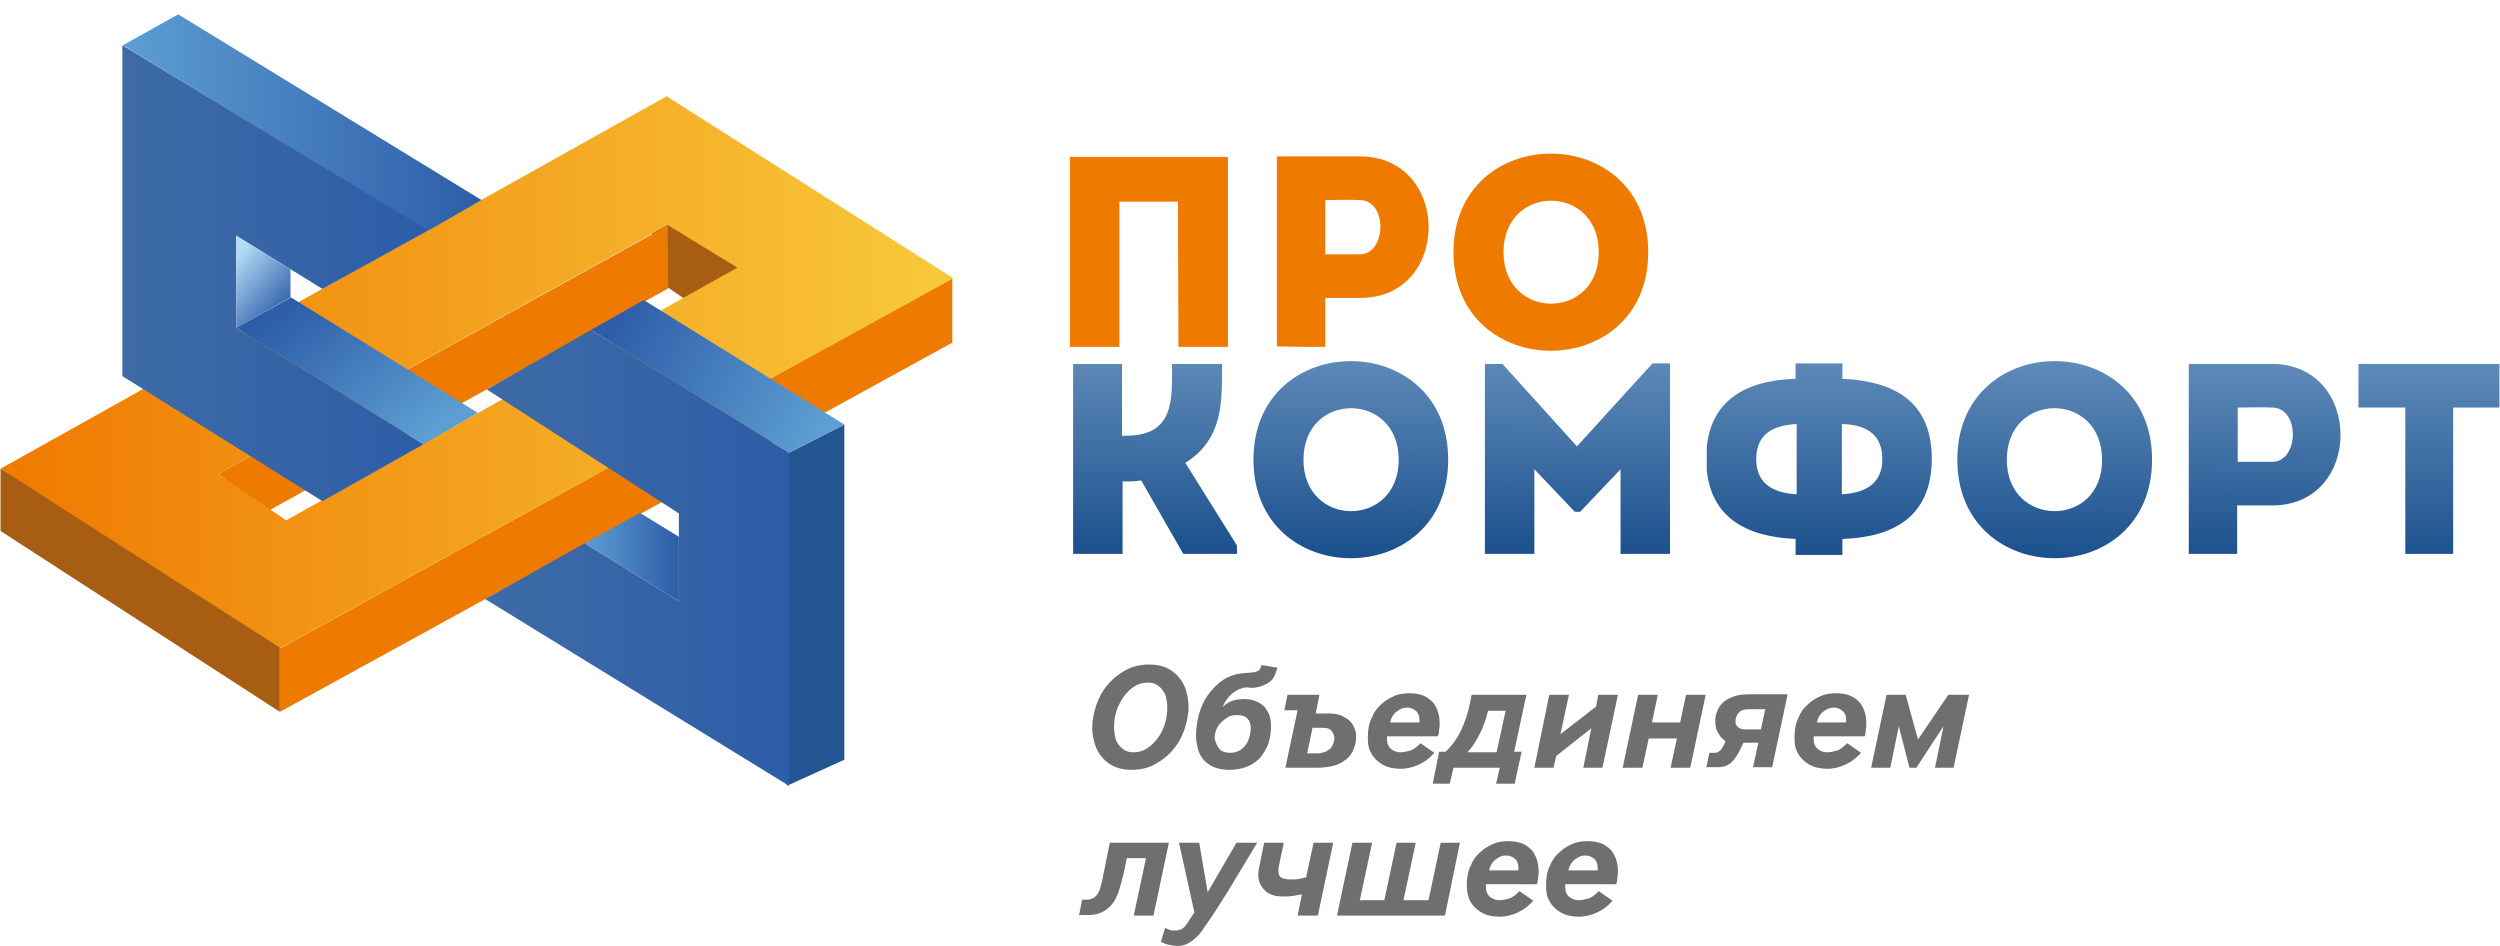 <?xml version="1.0" encoding="utf-8"?>
<!-- Generator: Adobe Illustrator 21.1.0, SVG Export Plug-In . SVG Version: 6.00 Build 0)  -->
<svg version="1.1" id="Слой_1" width="185" height="70" xmlns="http://www.w3.org/2000/svg" xmlns:xlink="http://www.w3.org/1999/xlink" x="0px" y="0px"
	 viewBox="0 0 469.7 177.8" style="enable-background:new 0 0 469.7 177.8;" xml:space="preserve">
<style type="text/css">
	.st0{fill:#A75D12;}
	.st1{fill-rule:evenodd;clip-rule:evenodd;fill:#EF7A00;}
	.st2{clip-path:url(#SVGID_2_);fill:url(#SVGID_3_);}
	.st3{fill:#235592;}
	.st4{clip-path:url(#SVGID_5_);fill:url(#SVGID_6_);}
	.st5{clip-path:url(#SVGID_8_);fill:url(#SVGID_9_);}
	.st6{clip-path:url(#SVGID_11_);fill:url(#SVGID_12_);}
	.st7{clip-path:url(#SVGID_14_);fill:url(#SVGID_15_);}
	.st8{clip-path:url(#SVGID_17_);fill:url(#SVGID_18_);}
	.st9{clip-path:url(#SVGID_20_);fill:url(#SVGID_21_);}
	.st10{clip-path:url(#SVGID_23_);fill:url(#SVGID_24_);}
	.st11{fill:#EF7A00;}
	.st12{clip-path:url(#SVGID_26_);fill:url(#SVGID_27_);}
	.st13{clip-path:url(#SVGID_29_);fill:url(#SVGID_30_);}
	.st14{clip-path:url(#SVGID_32_);fill:url(#SVGID_33_);}
	.st15{clip-path:url(#SVGID_35_);fill:url(#SVGID_36_);}
	.st16{clip-path:url(#SVGID_38_);fill:url(#SVGID_39_);}
	.st17{clip-path:url(#SVGID_41_);fill:url(#SVGID_42_);}
	.st18{clip-path:url(#SVGID_44_);fill:url(#SVGID_45_);}
	.st19{fill:#6F6F6E;}
</style>
<polygon class="st0" points="0,88.1 0,99.8 52.5,133.8 52.5,118 "/>
<polygon class="st0" points="125.4,54 130.3,57.4 143.1,52.8 139.9,43.8 120.6,38 "/>
<polygon class="st1" points="52.5,121.9 178.9,52.3 178.9,64.4 52.5,133.8 "/>
<polygon class="st1" points="40.9,89.1 125.4,42.4 125.5,54.2 50.2,96.1 "/>
<g>
	<defs>
		<path id="SVGID_1_" d="M40.9,89.1L40.9,89.1l84.5-46.8l13.1,8L53.7,97.8L40.9,89.1z M125.2,18.1l-125.2,70l52.6,33.7l126.5-69.5
			L125.2,18.1z"/>
	</defs>
	<clipPath id="SVGID_2_">
		<use xlink:href="#SVGID_1_"  style="overflow:visible;"/>
	</clipPath>
	<linearGradient id="SVGID_3_" gradientUnits="userSpaceOnUse" x1="-6.719971e-02" y1="69.987" x2="178.941" y2="69.987">
		<stop  offset="0" style="stop-color:#EF7A00"/>
		<stop  offset="1" style="stop-color:#F8C93C"/>
	</linearGradient>
	<rect x="-0.1" y="18.1" class="st2" width="179" height="103.7"/>
</g>
<polygon class="st3" points="148.2,85.1 158.6,79.8 158.6,142.8 147.8,147.7 "/>
<g>
	<defs>
		<polygon id="SVGID_4_" points="148.2,85.1 111,62 120.9,56.4 158.6,79.8 		"/>
	</defs>
	<clipPath id="SVGID_5_">
		<use xlink:href="#SVGID_4_"  style="overflow:visible;"/>
	</clipPath>
	<linearGradient id="SVGID_6_" gradientUnits="userSpaceOnUse" x1="154.347" y1="81.051" x2="115.278" y2="60.391">
		<stop  offset="0" style="stop-color:#5D9ED3"/>
		<stop  offset="1" style="stop-color:#2D5DA8"/>
	</linearGradient>
	<rect x="111" y="56.4" class="st4" width="47.6" height="28.7"/>
</g>
<g>
	<defs>
		<polygon id="SVGID_7_" points="91.4,73.2 111,62 148.2,85.1 148.2,147.7 91.1,112.6 109.8,102.1 127.5,113 127.5,96.5 		"/>
	</defs>
	<clipPath id="SVGID_8_">
		<use xlink:href="#SVGID_7_"  style="overflow:visible;"/>
	</clipPath>
	<linearGradient id="SVGID_9_" gradientUnits="userSpaceOnUse" x1="91.092" y1="104.817" x2="148.196" y2="104.817">
		<stop  offset="0" style="stop-color:#3E6BA6"/>
		<stop  offset="1" style="stop-color:#2D5DA8"/>
	</linearGradient>
	<rect x="91.1" y="62" class="st5" width="57.1" height="85.7"/>
</g>
<g>
	<defs>
		<polygon id="SVGID_10_" points="80.3,43.4 23,8.5 33.4,2.7 90.4,37.6 		"/>
	</defs>
	<clipPath id="SVGID_11_">
		<use xlink:href="#SVGID_10_"  style="overflow:visible;"/>
	</clipPath>
	<linearGradient id="SVGID_12_" gradientUnits="userSpaceOnUse" x1="22.986" y1="23.046" x2="90.386" y2="23.046">
		<stop  offset="0" style="stop-color:#5D9ED3"/>
		<stop  offset="1" style="stop-color:#2D5DA8"/>
	</linearGradient>
	<rect x="23" y="2.7" class="st6" width="67.4" height="40.6"/>
</g>
<g>
	<defs>
		<polygon id="SVGID_13_" points="60.5,54.3 44.3,44.3 44.3,61.6 79.5,83.5 60.5,94.2 22.9,70.7 22.9,8.5 80.4,43.3 		"/>
	</defs>
	<clipPath id="SVGID_14_">
		<use xlink:href="#SVGID_13_"  style="overflow:visible;"/>
	</clipPath>
	<linearGradient id="SVGID_15_" gradientUnits="userSpaceOnUse" x1="22.933" y1="51.358" x2="80.416" y2="51.358">
		<stop  offset="0" style="stop-color:#3E6BA6"/>
		<stop  offset="1" style="stop-color:#2D5DA8"/>
	</linearGradient>
	<rect x="22.9" y="8.5" class="st7" width="57.5" height="85.8"/>
</g>
<g>
	<defs>
		<polygon id="SVGID_16_" points="44.3,61.6 54.5,55.9 54.5,50.6 44.3,44.3 		"/>
	</defs>
	<clipPath id="SVGID_17_">
		<use xlink:href="#SVGID_16_"  style="overflow:visible;"/>
	</clipPath>
	<linearGradient id="SVGID_18_" gradientUnits="userSpaceOnUse" x1="44.245" y1="48.354" x2="54.555" y2="57.574">
		<stop  offset="0" style="stop-color:#B4DAF5"/>
		<stop  offset="1" style="stop-color:#2D5DA8"/>
	</linearGradient>
	<rect x="44.3" y="44.3" class="st8" width="10.3" height="17.3"/>
</g>
<g>
	<defs>
		<polygon id="SVGID_19_" points="44.3,61.6 54.6,55.9 89.7,77.6 79.5,83.5 		"/>
	</defs>
	<clipPath id="SVGID_20_">
		<use xlink:href="#SVGID_19_"  style="overflow:visible;"/>
	</clipPath>
	<linearGradient id="SVGID_21_" gradientUnits="userSpaceOnUse" x1="77.684" y1="83.764" x2="56.314" y2="55.724">
		<stop  offset="0" style="stop-color:#5D9ED3"/>
		<stop  offset="1" style="stop-color:#2D5DA8"/>
	</linearGradient>
	<rect x="44.3" y="55.9" class="st9" width="45.5" height="27.6"/>
</g>
<g>
	<defs>
		<polygon id="SVGID_22_" points="109.8,102.1 120.2,96.4 127.5,100.9 127.5,113 		"/>
	</defs>
	<clipPath id="SVGID_23_">
		<use xlink:href="#SVGID_22_"  style="overflow:visible;"/>
	</clipPath>
	<linearGradient id="SVGID_24_" gradientUnits="userSpaceOnUse" x1="109.831" y1="104.693" x2="127.505" y2="104.693">
		<stop  offset="0" style="stop-color:#5D9ED3"/>
		<stop  offset="1" style="stop-color:#2D5DA8"/>
	</linearGradient>
	<rect x="109.8" y="96.4" class="st10" width="17.7" height="16.6"/>
</g>
<path class="st11" d="M221.4,65.2c3.1,0,6.2,0,9.3,0V29.5c-23.5,0-26.6,0-29.7,0v35.7c3.1,0,6.2,0,9.3,0V37.9h11"/>
<path class="st11" d="M255.5,47.8H249c0-2.9,0-7.3,0-10.2c2.1,0,4.4-0.1,6.5,0C260.8,37.7,260.5,47.8,255.5,47.8 M249,65.2V56h6.6
	c17.1,0,17.1-26.5,0-26.6c-5.3,0-10.6,0-15.7,0c0,11.9,0,23.8,0,35.7C242.9,65.2,245.9,65.2,249,65.2z"/>
<path class="st11" d="M282.5,47.4c0-12.9,17.9-12.9,17.9,0C300.4,60.3,282.5,60.3,282.5,47.4 M309.7,47.4c0-24.7-36.6-24.7-36.6,0
	C273.1,72.1,309.7,72.1,309.7,47.4z"/>
<g>
	<defs>
		<path id="SVGID_25_" d="M210.9,104.2V90.5c1.2,0,2.3,0,3.5-0.2l7.9,13.8h10.2v-1.4L222.7,87c7.1-4.5,6.9-11.3,6.9-18.6
			c-3.2,0-6.3,0-9.4,0c0,6.7,0.5,13.5-8.7,13.5h-0.7V68.4c-3.2,0-6.2,0-9.3,0v35.7C204.7,104.2,207.7,104.2,210.9,104.2"/>
	</defs>
	<clipPath id="SVGID_26_">
		<use xlink:href="#SVGID_25_"  style="overflow:visible;"/>
	</clipPath>
	<linearGradient id="SVGID_27_" gradientUnits="userSpaceOnUse" x1="216.915" y1="104.253" x2="217.125" y2="67.143">
		<stop  offset="0" style="stop-color:#1B508D"/>
		<stop  offset="1" style="stop-color:#5E8AB8"/>
	</linearGradient>
	<rect x="201.6" y="68.4" class="st12" width="30.8" height="35.7"/>
</g>
<g>
	<defs>
		<path id="SVGID_28_" d="M244.9,86.4c0-12.9,17.9-12.9,17.9,0C262.8,99.3,244.9,99.3,244.9,86.4 M272.1,86.4
			c0-24.7-36.6-24.7-36.6,0C235.5,111.1,272.1,111.1,272.1,86.4z"/>
	</defs>
	<clipPath id="SVGID_29_">
		<use xlink:href="#SVGID_28_"  style="overflow:visible;"/>
	</clipPath>
	<linearGradient id="SVGID_30_" gradientUnits="userSpaceOnUse" x1="253.707" y1="104.468" x2="253.917" y2="67.358">
		<stop  offset="0" style="stop-color:#1B508D"/>
		<stop  offset="1" style="stop-color:#5E8AB8"/>
	</linearGradient>
	<rect x="235.5" y="61.7" class="st13" width="36.6" height="49.4"/>
</g>
<g>
	<defs>
		<path id="SVGID_31_" d="M296.3,83.9l-14-15.5H279v35.8c3.1,0,6.2,0,9.3,0V88.2l7.6,8h1l7.6-8v15.9c3.1,0,6.2,0,9.3,0V68.3h-3.3
			L296.3,83.9z"/>
	</defs>
	<clipPath id="SVGID_32_">
		<use xlink:href="#SVGID_31_"  style="overflow:visible;"/>
	</clipPath>
	<linearGradient id="SVGID_33_" gradientUnits="userSpaceOnUse" x1="296.289" y1="104.709" x2="296.499" y2="67.599">
		<stop  offset="0" style="stop-color:#1B508D"/>
		<stop  offset="1" style="stop-color:#5E8AB8"/>
	</linearGradient>
	<rect x="279" y="68.3" class="st14" width="34.9" height="35.8"/>
</g>
<g>
	<defs>
		<path id="SVGID_34_" d="M337.5,104.3h8.7v-3c9.2-0.3,16.8-3.9,16.8-15.1c0-11.1-7.6-14.6-16.8-15v-3h-8.8v3
			c-9.2,0.3-16.8,3.9-16.8,15c0,11.1,7.6,14.7,16.8,15.1V104.3z M330,86.3c0-5.1,3.7-6.4,7.6-6.6v13.2C333.9,92.7,330,91.4,330,86.3
			z M353.7,86.3c0,5.1-3.9,6.4-7.6,6.6V79.7C350.1,79.8,353.7,81.2,353.7,86.3z"/>
	</defs>
	<clipPath id="SVGID_35_">
		<use xlink:href="#SVGID_34_"  style="overflow:visible;"/>
	</clipPath>
	<linearGradient id="SVGID_36_" gradientUnits="userSpaceOnUse" x1="341.781" y1="104.967" x2="341.991" y2="67.857">
		<stop  offset="0" style="stop-color:#1B508D"/>
		<stop  offset="1" style="stop-color:#5E8AB8"/>
	</linearGradient>
	<rect x="320.7" y="68.3" class="st15" width="42.4" height="36"/>
</g>
<g>
	<defs>
		<path id="SVGID_37_" d="M377.1,86.4c0-12.9,17.9-12.9,17.9,0C395.1,99.3,377.1,99.3,377.1,86.4 M404.4,86.4
			c0-24.7-36.6-24.7-36.6,0C367.8,111.1,404.4,111.1,404.4,86.4z"/>
	</defs>
	<clipPath id="SVGID_38_">
		<use xlink:href="#SVGID_37_"  style="overflow:visible;"/>
	</clipPath>
	<linearGradient id="SVGID_39_" gradientUnits="userSpaceOnUse" x1="385.972" y1="105.217" x2="386.182" y2="68.107">
		<stop  offset="0" style="stop-color:#1B508D"/>
		<stop  offset="1" style="stop-color:#5E8AB8"/>
	</linearGradient>
	<rect x="367.8" y="61.7" class="st16" width="36.6" height="49.4"/>
</g>
<g>
	<defs>
		<path id="SVGID_40_" d="M427,86.8h-6.5c0-2.9,0-7.3,0-10.2c2.1,0,4.4-0.1,6.5,0C432.3,76.7,432,86.8,427,86.8 M420.4,104.2V95h6.6
			c17.1,0,17.1-26.5,0-26.6c-5.3,0-10.6,0-15.7,0c0,11.9,0,23.8,0,35.7C414.3,104.2,417.4,104.2,420.4,104.2z"/>
	</defs>
	<clipPath id="SVGID_41_">
		<use xlink:href="#SVGID_40_"  style="overflow:visible;"/>
	</clipPath>
	<linearGradient id="SVGID_42_" gradientUnits="userSpaceOnUse" x1="427.585" y1="105.452" x2="427.795" y2="68.342">
		<stop  offset="0" style="stop-color:#1B508D"/>
		<stop  offset="1" style="stop-color:#5E8AB8"/>
	</linearGradient>
	<rect x="411.3" y="68.4" class="st17" width="32.8" height="35.7"/>
</g>
<g>
	<defs>
		<path id="SVGID_43_" d="M452,76.6v27.6c3,0,6,0,9,0V76.6h8.7c0-2.8,0-5.5,0-8.2h-26.5c0,2.7,0,5.4,0,8.2H452z"/>
	</defs>
	<clipPath id="SVGID_44_">
		<use xlink:href="#SVGID_43_"  style="overflow:visible;"/>
	</clipPath>
	<linearGradient id="SVGID_45_" gradientUnits="userSpaceOnUse" x1="456.339" y1="105.615" x2="456.549" y2="68.505">
		<stop  offset="0" style="stop-color:#1B508D"/>
		<stop  offset="1" style="stop-color:#5E8AB8"/>
	</linearGradient>
	<rect x="443.2" y="68.4" class="st18" width="26.5" height="35.7"/>
</g>
<path class="st19" d="M210.1,139.9c0.3,0.4,0.7,0.8,1.2,1.1c0.5,0.3,1,0.4,1.7,0.4c1,0,1.9-0.3,2.6-0.8c0.8-0.5,1.4-1.2,2-2
	s1-1.7,1.3-2.7c0.3-1,0.4-2,0.4-3c0-0.6-0.1-1.2-0.2-1.7c-0.1-0.6-0.4-1.1-0.7-1.5c-0.3-0.4-0.7-0.8-1.1-1c-0.5-0.3-1-0.4-1.7-0.4
	c-1,0-1.9,0.3-2.6,0.8c-0.8,0.5-1.4,1.2-2,2c-0.5,0.8-1,1.7-1.3,2.7c-0.3,1-0.4,2-0.4,3c0,0.6,0.1,1.2,0.2,1.7
	C209.6,139,209.8,139.5,210.1,139.9 M209.4,144.1c-0.9-0.4-1.7-1-2.3-1.7c-0.6-0.7-1.1-1.5-1.4-2.5c-0.3-1-0.5-2-0.5-3.1
	c0-1.5,0.3-2.9,0.8-4.4c0.5-1.4,1.2-2.7,2.2-3.8c0.9-1.1,2.1-2,3.4-2.7c1.3-0.7,2.8-1,4.3-1c1.2,0,2.3,0.2,3.2,0.6
	c0.9,0.4,1.7,1,2.3,1.7c0.6,0.7,1.1,1.5,1.4,2.5c0.3,1,0.5,2,0.5,3.1c0,1.5-0.3,2.9-0.8,4.4c-0.5,1.4-1.2,2.7-2.2,3.8
	c-0.9,1.1-2.1,2-3.4,2.7c-1.3,0.7-2.8,1-4.3,1C211.4,144.7,210.3,144.5,209.4,144.1z"/>
<path class="st19" d="M229.1,140.8c0.5,0.5,1.2,0.7,2,0.7c0.8,0,1.4-0.2,1.9-0.5c0.5-0.3,0.9-0.8,1.2-1.2c0.3-0.5,0.5-1,0.6-1.5
	c0.1-0.5,0.2-1,0.2-1.4c0-0.8-0.2-1.4-0.6-1.8c-0.4-0.5-1.1-0.7-2-0.7c-0.6,0-1.2,0.1-1.7,0.4c-0.5,0.3-0.9,0.6-1.3,1
	c-0.4,0.4-0.7,0.9-0.9,1.4c-0.2,0.5-0.3,1-0.3,1.6C228.4,139.6,228.7,140.3,229.1,140.8 M234.1,129.2c-0.8,0.1-1.6,0.4-2.4,1
	c-0.8,0.6-1.5,1.5-2,2.7c0.4-0.4,0.9-0.8,1.6-1.1c0.7-0.3,1.6-0.4,2.5-0.4c0.7,0,1.3,0.1,1.9,0.3c0.6,0.2,1.1,0.5,1.6,0.9
	c0.5,0.4,0.8,1,1.1,1.6c0.3,0.7,0.4,1.5,0.4,2.4c0,1.1-0.2,2.2-0.5,3.2c-0.4,1-0.9,1.8-1.5,2.6c-0.7,0.7-1.5,1.3-2.5,1.7
	c-1,0.4-2.1,0.6-3.4,0.6c-1.1,0-2-0.2-2.8-0.5c-0.8-0.3-1.4-0.8-1.9-1.3c-0.5-0.6-0.9-1.2-1.1-2c-0.2-0.8-0.4-1.7-0.4-2.6
	c0-1.2,0.2-2.5,0.5-3.9c0.4-1.3,0.9-2.6,1.7-3.7c0.8-1.1,1.7-2.1,2.9-2.9c1.2-0.8,2.6-1.2,4.2-1.3l1.2-0.1c0.5,0,0.9-0.2,1.2-0.3
	c0.3-0.2,0.5-0.6,0.6-1.1l3,0.5c-0.2,0.6-0.3,1.1-0.6,1.6c-0.2,0.5-0.5,0.8-0.9,1.1c-0.4,0.3-0.8,0.5-1.3,0.7
	c-0.5,0.2-1.1,0.3-1.8,0.4L234.1,129.2z"/>
<path class="st19" d="M245.6,141.6h2c0.4,0,0.7-0.1,1.1-0.2c0.4-0.1,0.7-0.3,1-0.5c0.3-0.2,0.5-0.5,0.7-0.9c0.2-0.4,0.3-0.8,0.3-1.3
	c0-0.5-0.2-0.9-0.5-1.3c-0.3-0.4-0.8-0.6-1.6-0.6h-2L245.6,141.6z M241.5,144.3l2.3-10.8h-2.5l0.6-2.9h6l-0.7,3.5h2.4
	c0.9,0,1.7,0.1,2.4,0.4c0.6,0.3,1.2,0.6,1.6,1c0.4,0.4,0.7,0.9,0.9,1.4c0.2,0.5,0.3,1,0.3,1.5c0,0.7-0.1,1.5-0.4,2.2
	c-0.2,0.7-0.6,1.3-1.2,1.9c-0.6,0.5-1.3,1-2.2,1.3c-0.9,0.3-2.1,0.5-3.5,0.5H241.5z"/>
<path class="st19" d="M266.7,135.8c0-0.1,0-0.2,0-0.3c0-0.1,0-0.2,0-0.2c0-0.7-0.2-1.3-0.7-1.7c-0.5-0.4-1-0.6-1.6-0.6
	c-0.7,0-1.3,0.2-1.9,0.7c-0.6,0.4-1.1,1.1-1.3,2.1H266.7z M260.6,138.3c0,0.1,0,0.2,0,0.3c0,0.1,0,0.2,0,0.3c0,0.9,0.3,1.5,0.8,1.9
	c0.5,0.4,1.1,0.6,1.7,0.6c0.5,0,1.1-0.1,1.8-0.3c0.7-0.2,1.3-0.7,2-1.4l2.6,1.8c-0.9,1-1.8,1.7-2.9,2.2c-1.1,0.5-2.2,0.8-3.4,0.8
	c-0.8,0-1.5-0.1-2.3-0.3c-0.7-0.2-1.4-0.6-2-1.1c-0.6-0.5-1.1-1.1-1.4-1.8c-0.4-0.7-0.5-1.6-0.5-2.7c0-1.4,0.2-2.6,0.7-3.6
	c0.4-1.1,1-1.9,1.8-2.6c0.7-0.7,1.6-1.2,2.5-1.6c0.9-0.4,1.9-0.5,2.9-0.5c0.7,0,1.4,0.1,2.1,0.3c0.7,0.2,1.2,0.5,1.8,1
	c0.5,0.4,0.9,1,1.2,1.7c0.3,0.7,0.5,1.6,0.5,2.6c0,0.4,0,0.8-0.1,1.2c0,0.4-0.1,0.9-0.2,1.3H260.6z"/>
<path class="st19" d="M281.2,141.4l1.7-7.8h-3.3c-0.4,1.6-0.9,3.1-1.6,4.4c-0.7,1.4-1.4,2.5-2.3,3.4H281.2z M269.2,147.3l1.2-6h1.2
	c1.2-1.1,2.2-2.5,2.9-4c0.8-1.6,1.3-3.3,1.7-5.1l0.3-1.6h10.3l-2.3,10.7h1.4l-1.3,6h-3.5l0.7-3h-8.7l-0.7,3H269.2z"/>
<polygon class="st19" points="288.3,144.3 291.1,130.6 294.8,130.6 293.2,138 299.9,132.8 300.3,130.6 304,130.6 301.1,144.3 
	297.5,144.3 299,136.9 292.4,142.1 291.9,144.3 "/>
<polygon class="st19" points="304.9,144.3 307.8,130.6 311.5,130.6 310.4,135.8 315.7,135.8 316.8,130.6 320.5,130.6 317.6,144.3 
	313.9,144.3 315.1,138.8 309.8,138.8 308.6,144.3 "/>
<path class="st19" d="M330.9,137l0.8-3.7h-3c-1,0-1.6,0.2-2,0.7c-0.4,0.4-0.6,1-0.6,1.6c0,0.4,0.1,0.7,0.4,1
	c0.3,0.3,0.7,0.5,1.5,0.5H330.9z M320.6,144.3l0.6-2.8h0.9c0.2,0,0.4,0,0.6-0.1c0.2-0.1,0.4-0.2,0.5-0.3c0.2-0.2,0.3-0.4,0.5-0.7
	c0.2-0.3,0.4-0.7,0.5-1.1c-0.3-0.2-0.6-0.5-0.9-0.8c-0.2-0.3-0.4-0.6-0.6-1c-0.2-0.3-0.3-0.7-0.3-1c-0.1-0.3-0.1-0.7-0.1-0.9
	c0-0.7,0.1-1.4,0.4-2c0.2-0.6,0.6-1.1,1.1-1.6c0.5-0.5,1.2-0.8,2-1.1c0.8-0.3,1.8-0.4,3-0.4h7.1l-2.9,13.7h-3.6l1-4.6h-2.8
	c-0.5,1.1-0.9,1.9-1.3,2.5c-0.4,0.6-0.8,1.1-1.2,1.4c-0.4,0.3-0.8,0.5-1.3,0.6c-0.4,0.1-0.9,0.1-1.4,0.1H320.6z"/>
<path class="st19" d="M346.9,135.8c0-0.1,0-0.2,0-0.3c0-0.1,0-0.2,0-0.2c0-0.7-0.2-1.3-0.7-1.7c-0.5-0.4-1-0.6-1.6-0.6
	c-0.7,0-1.3,0.2-1.9,0.7c-0.6,0.4-1.1,1.1-1.3,2.1H346.9z M340.8,138.3c0,0.1,0,0.2,0,0.3c0,0.1,0,0.2,0,0.3c0,0.9,0.3,1.5,0.8,1.9
	c0.5,0.4,1.1,0.6,1.7,0.6c0.5,0,1.1-0.1,1.8-0.3c0.7-0.2,1.3-0.7,2-1.4l2.6,1.8c-0.9,1-1.8,1.7-2.9,2.2c-1.1,0.5-2.2,0.8-3.4,0.8
	c-0.8,0-1.5-0.1-2.3-0.3c-0.7-0.2-1.4-0.6-2-1.1c-0.6-0.5-1.1-1.1-1.4-1.8c-0.4-0.7-0.5-1.6-0.5-2.7c0-1.4,0.2-2.6,0.7-3.6
	c0.4-1.1,1-1.9,1.8-2.6c0.7-0.7,1.6-1.2,2.5-1.6c0.9-0.4,1.9-0.5,2.9-0.5c0.7,0,1.4,0.1,2.1,0.3c0.7,0.2,1.2,0.5,1.8,1
	c0.5,0.4,0.9,1,1.2,1.7c0.3,0.7,0.5,1.6,0.5,2.6c0,0.4,0,0.8-0.1,1.2c0,0.4-0.1,0.9-0.2,1.3H340.8z"/>
<polygon class="st19" points="351.6,144.3 354.5,130.6 358.1,130.6 360.4,139 366.1,130.6 370,130.6 367.1,144.3 363.6,144.3 
	365.2,136.5 360.1,144.3 358.8,144.3 356.8,136.5 355.2,144.3 "/>
<path class="st19" d="M202.7,172.1l0.6-3h0.9c0.4,0,0.8-0.1,1.2-0.3c0.4-0.2,0.7-0.6,1-1.1c0.1-0.2,0.2-0.5,0.3-0.8
	c0.1-0.3,0.2-0.7,0.3-1.1c0.1-0.4,0.2-0.9,0.3-1.5c0.1-0.6,0.3-1.2,0.4-2l0.8-3.9h11.1l-2.9,13.7H213l2.3-10.8h-3.6l-0.3,1.4
	c-0.2,1.2-0.5,2.3-0.8,3.4c-0.3,1.1-0.6,2.1-1.1,3c-0.5,0.9-1.2,1.6-2,2.1c-0.8,0.5-1.9,0.8-3.2,0.8H202.7z"/>
<path class="st19" d="M218.9,174.4c0.3,0.2,0.6,0.3,0.9,0.4c0.3,0.1,0.6,0.1,1,0.1c0.4,0,0.7-0.1,1.1-0.2c0.3-0.2,0.6-0.4,0.9-0.8
	l1.6-2.4l-2.9-13.1h3.8l1.6,9.3l5.4-9.3h3.9c-1.4,2.4-2.8,4.6-4.1,6.8c-0.5,0.9-1.1,1.8-1.7,2.8c-0.6,0.9-1.2,1.9-1.7,2.7
	c-0.6,0.9-1.1,1.7-1.6,2.4s-1,1.4-1.3,1.9c-1.4,1.8-2.9,2.8-4.5,2.8c-0.5,0-1.1-0.1-1.6-0.2c-0.6-0.1-1.1-0.3-1.6-0.6L218.9,174.4z"
	/>
<path class="st19" d="M243.8,172.1l0.8-4c-0.5,0.1-1.1,0.2-1.7,0.3c-0.7,0.1-1.3,0.1-1.9,0.1c-0.8,0-1.5-0.1-2-0.3
	c-0.6-0.2-1.1-0.5-1.4-0.9c-0.4-0.4-0.7-0.8-0.9-1.3c-0.2-0.5-0.3-1.1-0.3-1.6c0-0.5,0.1-1,0.2-1.5l0.9-4.5h3.7l-0.9,4.3
	c-0.1,0.4-0.1,0.8-0.1,1.1c0,0.6,0.2,1,0.6,1.2c0.4,0.2,1,0.3,1.7,0.3c0.5,0,1.1,0,1.6-0.1c0.5-0.1,0.9-0.2,1.3-0.3l1.4-6.5h3.7
	l-2.9,13.7H243.8z"/>
<polygon class="st19" points="251.2,172.1 254.1,158.4 257.8,158.4 255.5,169.2 260.1,169.2 262.4,158.4 266,158.4 263.7,169.2 
	268.4,169.2 270.7,158.4 274.3,158.4 271.5,172.1 "/>
<path class="st19" d="M285.3,163.6c0-0.1,0-0.2,0-0.3c0-0.1,0-0.2,0-0.2c0-0.7-0.2-1.3-0.7-1.7c-0.5-0.4-1-0.6-1.6-0.6
	c-0.7,0-1.3,0.2-1.9,0.7c-0.6,0.4-1.1,1.1-1.3,2.1H285.3z M279.2,166.1c0,0.1,0,0.2,0,0.3c0,0.1,0,0.2,0,0.3c0,0.9,0.3,1.5,0.8,1.9
	c0.5,0.4,1.1,0.6,1.7,0.6c0.5,0,1.1-0.1,1.8-0.3c0.7-0.2,1.3-0.7,2-1.4l2.6,1.8c-0.9,1-1.8,1.7-2.9,2.2c-1.1,0.5-2.2,0.8-3.4,0.8
	c-0.8,0-1.5-0.1-2.3-0.3c-0.7-0.2-1.4-0.6-2-1.1c-0.6-0.5-1.1-1.1-1.4-1.8c-0.3-0.7-0.5-1.6-0.5-2.7c0-1.4,0.2-2.6,0.7-3.6
	c0.4-1.1,1-1.9,1.8-2.6c0.7-0.7,1.6-1.2,2.5-1.6c0.9-0.4,1.9-0.5,2.9-0.5c0.7,0,1.4,0.1,2.1,0.3c0.7,0.2,1.2,0.5,1.8,1
	c0.5,0.4,0.9,1,1.2,1.7c0.3,0.7,0.5,1.6,0.5,2.6c0,0.4,0,0.8-0.1,1.2c0,0.4-0.1,0.9-0.2,1.3H279.2z"/>
<path class="st19" d="M300.2,163.6c0-0.1,0-0.2,0-0.3c0-0.1,0-0.2,0-0.2c0-0.7-0.2-1.3-0.7-1.7c-0.5-0.4-1-0.6-1.6-0.6
	c-0.7,0-1.3,0.2-1.9,0.7c-0.6,0.4-1.1,1.1-1.3,2.1H300.2z M294.1,166.1c0,0.1,0,0.2,0,0.3c0,0.1,0,0.2,0,0.3c0,0.9,0.3,1.5,0.8,1.9
	c0.5,0.4,1.1,0.6,1.7,0.6c0.5,0,1.1-0.1,1.8-0.3c0.7-0.2,1.3-0.7,2-1.4l2.6,1.8c-0.9,1-1.8,1.7-2.9,2.2c-1.1,0.5-2.2,0.8-3.4,0.8
	c-0.8,0-1.5-0.1-2.3-0.3c-0.7-0.2-1.4-0.6-2-1.1c-0.6-0.5-1.1-1.1-1.4-1.8c-0.4-0.7-0.5-1.6-0.5-2.7c0-1.4,0.2-2.6,0.7-3.6
	c0.4-1.1,1-1.9,1.8-2.6c0.7-0.7,1.6-1.2,2.5-1.6c0.9-0.4,1.9-0.5,2.9-0.5c0.7,0,1.4,0.1,2.1,0.3c0.7,0.2,1.2,0.5,1.8,1
	c0.5,0.4,0.9,1,1.2,1.7c0.3,0.7,0.5,1.6,0.5,2.6c0,0.4,0,0.8-0.1,1.2c0,0.4-0.1,0.9-0.2,1.3H294.1z"/>
</svg>
